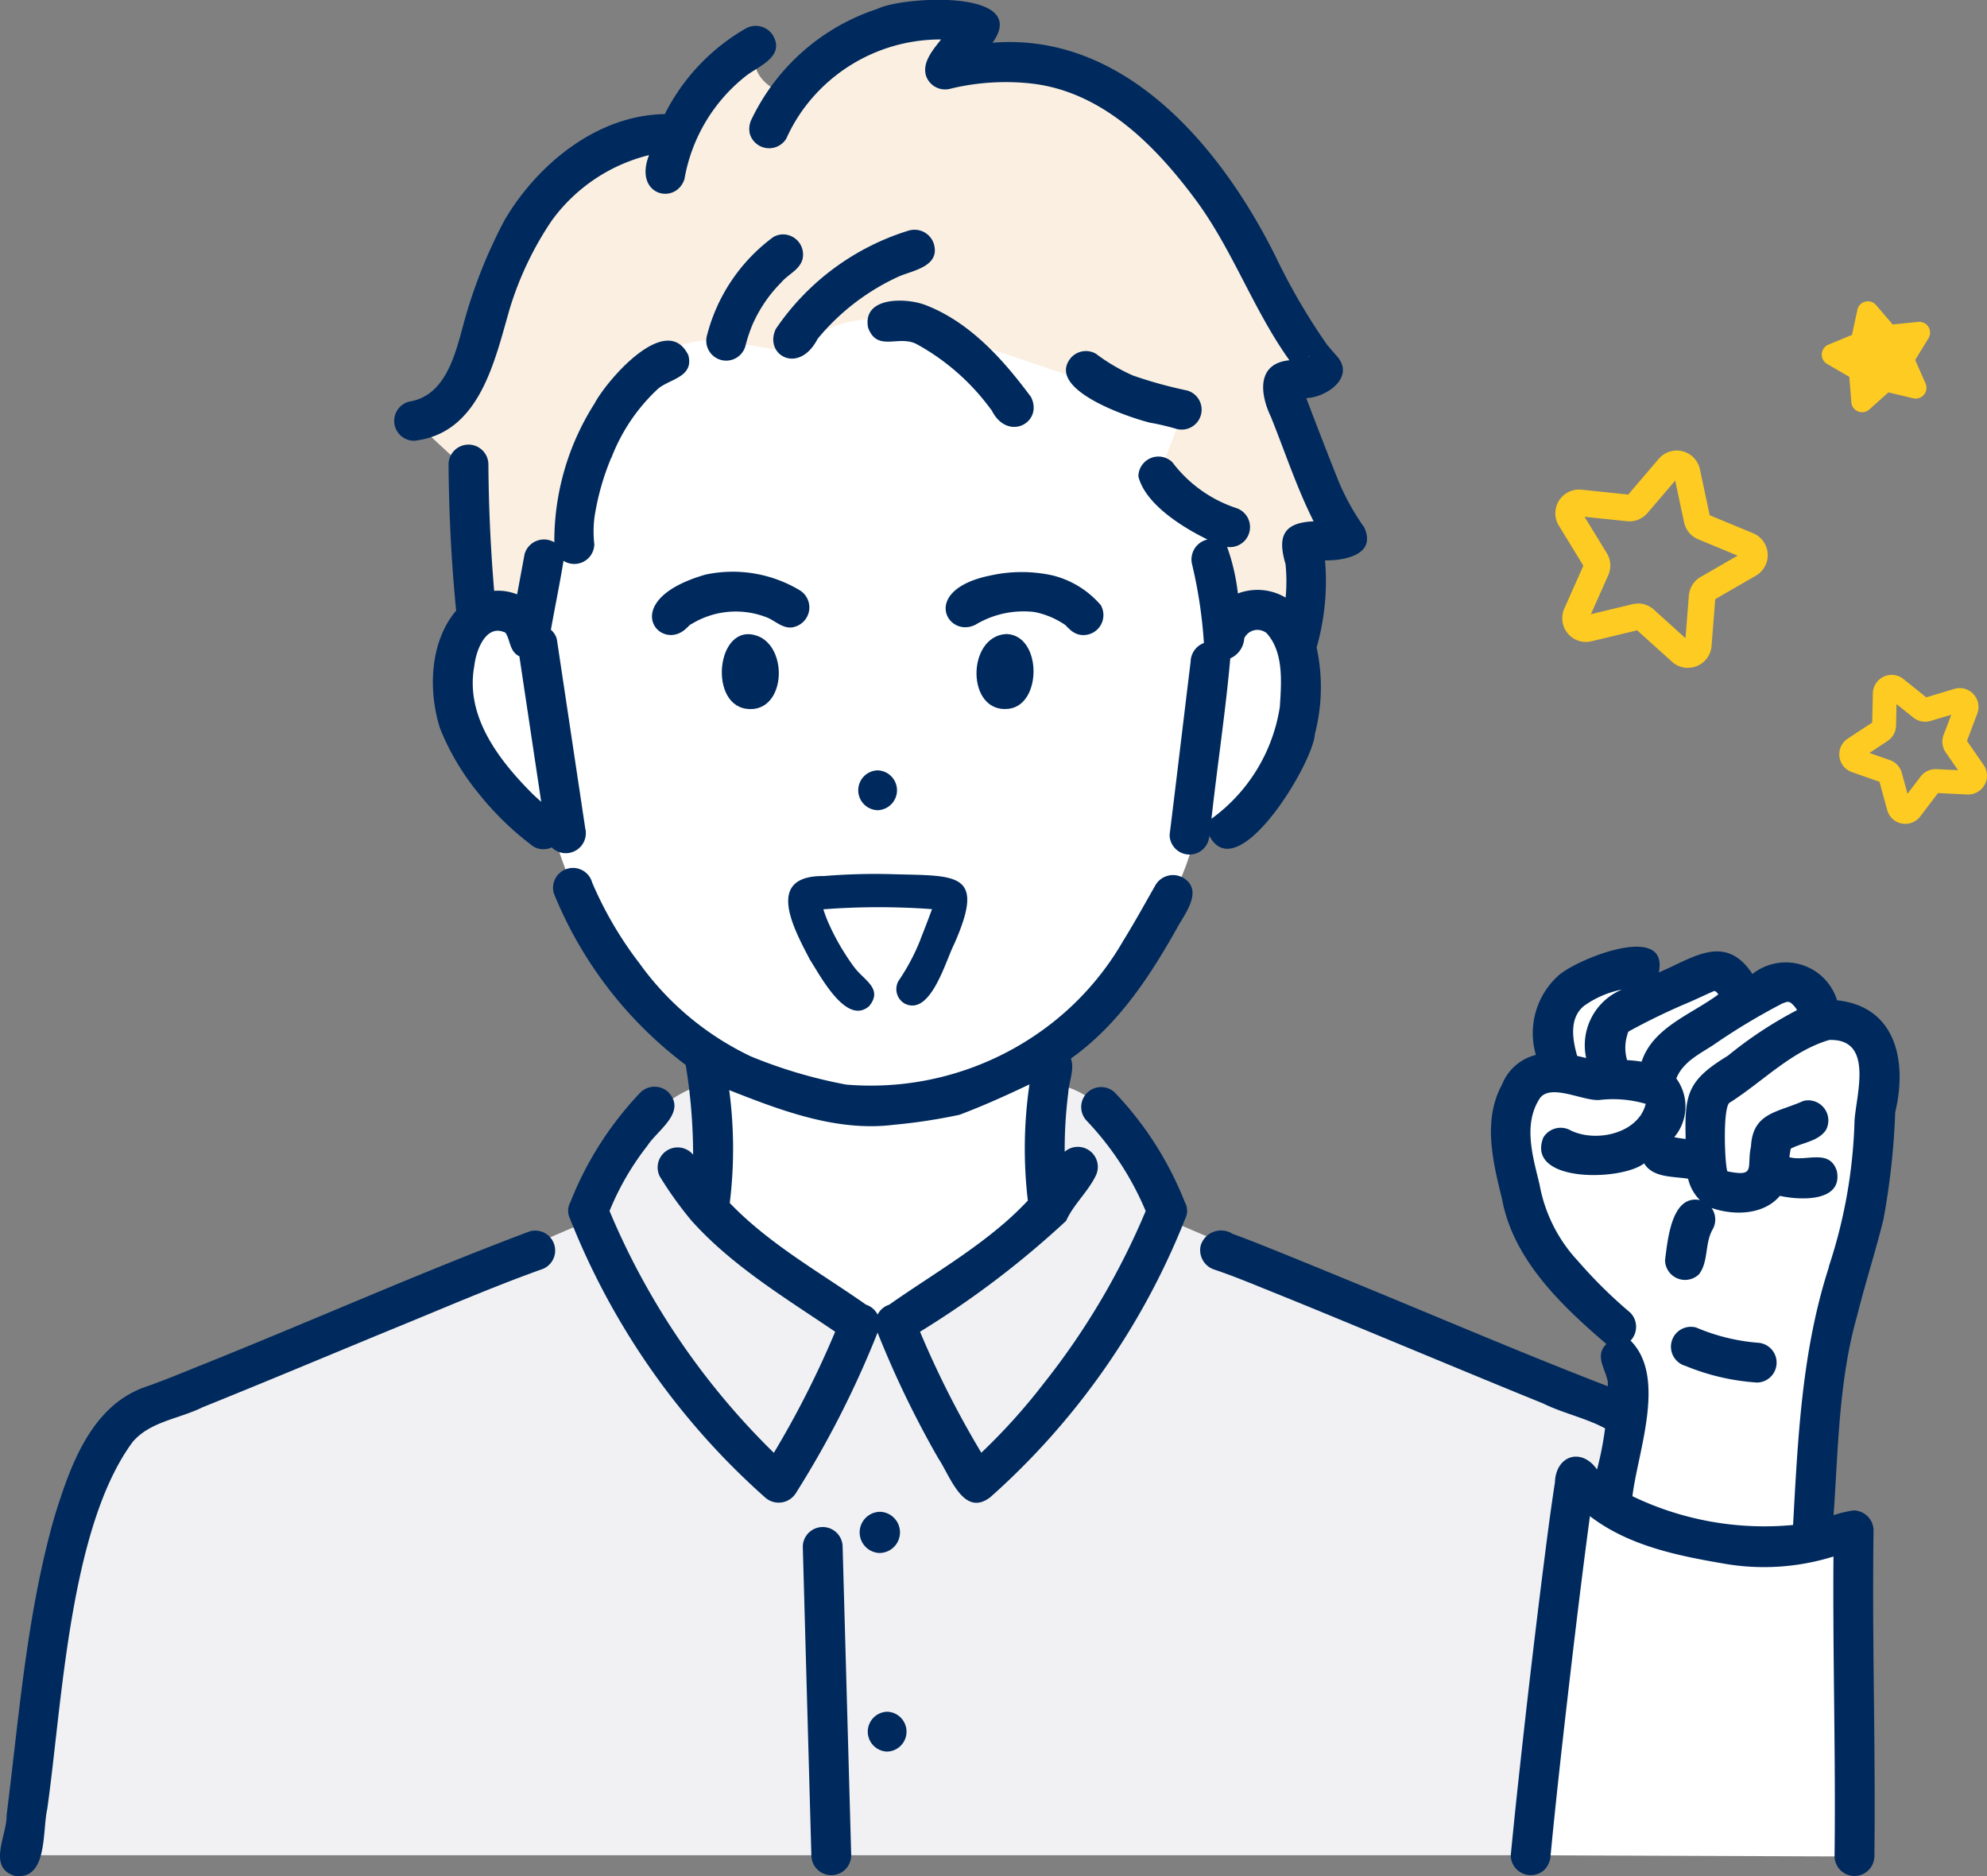 <svg id="グループ_76412" data-name="グループ 76412" xmlns="http://www.w3.org/2000/svg" xmlns:xlink="http://www.w3.org/1999/xlink" width="129.016" height="121.8" viewBox="0 0 129.016 121.8">
  <rect x="0" y="0" width="129.016" height="121.8" fill="#808080" stroke="none"/>
  <defs>
    <clipPath id="clip-path">
      <rect id="長方形_23681" data-name="長方形 23681" width="129.015" height="121.8" fill="none"/>
    </clipPath>
  </defs>
  <g id="グループ_76379" data-name="グループ 76379" clip-path="url(#clip-path)">
    <path id="パス_143358" data-name="パス 143358" d="M175.925,104.823s-5.17-1.379-5.259,2.815,1.046,7.437,6.4,11.323c0,0,3.164,11.847,9.96,14.66l.512,20.343h22.031V133.179s7.775-6.776,9.244-13.785c0,0,6.946-2.053,6.892-8.8s-3.2-6.084-4.517-5.039c0,0-1.647-27.542-21.825-26.77s-22.742,13.348-23.438,26.038" transform="translate(-141.229 -65.185)" fill="#fff"/>
    <path id="パス_143359" data-name="パス 143359" d="M44.5,416.769,15.778,429.121s-4.544,2.2-4.957,5.37-3.5,23.564-3.5,23.564H118.764l-3.853-23.289s-1.1-4.131-6.334-6.471-26.75-11.523-26.75-11.523-2.518-8.4-7.552-8.8l-.134,8.015-11.1,7.554-10.675-7.9v-7.671s-4.563-.225-7.867,8.8" transform="translate(-6.058 -337.611)" fill="#f1f1f3"/>
    <path id="パス_143360" data-name="パス 143360" d="M172.149,14.316s-7.762,1.34-9.559,6.175-4.092,12.392-6.766,12.447l3.067,2.84.761,9.776,3.756.985,1.379-4.862,1.369-.726s1.272-14.062,9.811-13.217l4.475.767a7.608,7.608,0,0,1,6.644-2.058c3.9.824,18.593,6.14,18.593,6.14l-1.52,3.971,3.444,2.795.784,6.789,5.448-.269V40.951l2.856-.483-4.326-10.04,2.462-.729S204.341,6.871,192.841,9.659l-.855-2.485s-6.941-2.368-11.881,4.579c0,0-2.753-.638-2.071-3.175,0,0-3.036,1.046-5.885,5.738" transform="translate(-128.95 -5.615)" fill="#fbefe1"/>
    <path id="パス_143361" data-name="パス 143361" d="M249.092,327.432a1.316,1.316,0,0,0-1.77.464c-.691,1.213-1.365,2.437-2.1,3.625a18.567,18.567,0,0,1-4.5,5.245,19.07,19.07,0,0,1-13.488,4.1,31.276,31.276,0,0,1-6.185-1.828,18.861,18.861,0,0,1-7.251-6.056,24.129,24.129,0,0,1-3.062-5.233,1.294,1.294,0,0,0-2.495.688,26.254,26.254,0,0,0,8.567,11.151,36.08,36.08,0,0,1,.482,5.829,1.3,1.3,0,0,0-2.17,1.4,24.229,24.229,0,0,0,2.074,2.893c2.635,2.935,6.077,5,9.32,7.2a61.513,61.513,0,0,1-3.982,7.861,47.8,47.8,0,0,1-10.669-15.7,17.7,17.7,0,0,1,2.455-4.233c.658-1.018,2.561-2.17,1.382-3.464a1.311,1.311,0,0,0-1.829,0,21.971,21.971,0,0,0-4.55,7.122,1.147,1.147,0,0,0-.032,1.055,47.548,47.548,0,0,0,12.646,18.091,1.32,1.32,0,0,0,2.032-.262,63.07,63.07,0,0,0,5.3-10.415,64,64,0,0,0,3.943,8.164c.768,1.141,1.643,3.879,3.389,2.513A47.632,47.632,0,0,0,249.231,349.6a1.158,1.158,0,0,0-.018-1.112,21.968,21.968,0,0,0-4.546-7.111,1.294,1.294,0,0,0-1.829,1.829,19.406,19.406,0,0,1,3.837,5.867,47.539,47.539,0,0,1-6.585,11.149l.119-.157a39.24,39.24,0,0,1-4.206,4.7,61.493,61.493,0,0,1-3.979-7.856,59.97,59.97,0,0,0,9.488-7.2c.466-1.046,1.385-1.85,1.905-2.893a1.3,1.3,0,0,0-2-1.591,28.858,28.858,0,0,1,.232-3.826c.042-.734.422-1.507.172-2.226,3.1-2.2,5.191-5.418,7.011-8.686.533-.906,1.543-2.3.265-3.056M237.434,349.91c-2.3,1.979-4.941,3.506-7.417,5.248a1.249,1.249,0,0,0-.746.64,1.31,1.31,0,0,0-.757-.647c-3.008-2.112-6.28-3.927-8.844-6.6a28.9,28.9,0,0,0-.036-7.327c3.381,1.335,7,2.716,10.7,2.25a36.582,36.582,0,0,0,4.251-.648c1.54-.579,3.059-1.266,4.544-1.973a28.838,28.838,0,0,0-.105,7.543,21.577,21.577,0,0,1-1.588,1.516" transform="translate(-172.286 -270.453)" fill="#002a5d"/>
    <path id="パス_143362" data-name="パス 143362" d="M274.29,238.936c-2.794-1.36-3.521,4.253-.961,4.631,2.451.34,2.794-3.626.961-4.631" transform="translate(-224.885 -197.553)" fill="#002a5d"/>
    <path id="パス_143363" data-name="パス 143363" d="M259.57,235.132l.084-.059a.685.685,0,0,0-.084.059" transform="translate(-214.803 -194.531)" fill="#68666c"/>
    <path id="パス_143364" data-name="パス 143364" d="M254.751,218.882a1.307,1.307,0,0,0,.309-2.364,8.467,8.467,0,0,0-6.121-1.019c-5.815,1.671-2.955,5.148-1.241,3.483.045-.026.138-.144.2-.185l-.08.054c.034-.025.337-.255.164-.113a5.5,5.5,0,0,1,5.038-.418c.547.262,1.076.785,1.733.562" transform="translate(-203.13 -178.196)" fill="#002a5d"/>
    <path id="パス_143365" data-name="パス 143365" d="M369.581,238.662c-2.613.124-2.621,5.2.161,4.853,2.177-.277,2.14-4.785-.161-4.853" transform="translate(-304.234 -197.501)" fill="#002a5d"/>
    <path id="パス_143366" data-name="パス 143366" d="M364.651,219.374a1.3,1.3,0,0,0,1.461-1.9A6.032,6.032,0,0,0,363,215.548a9.325,9.325,0,0,0-4-.011c-4.689.926-2.843,4.131-1.022,3.206a6.051,6.051,0,0,1,3.832-.823,5.429,5.429,0,0,1,2,.845c.138.134.354.4.068.015a1.414,1.414,0,0,0,.773.594" transform="translate(-294.637 -178.187)" fill="#002a5d"/>
    <path id="パス_143367" data-name="パス 143367" d="M324.31,289.985a1.294,1.294,0,0,0,0,2.587,1.294,1.294,0,0,0,0-2.587" transform="translate(-267.326 -239.973)" fill="#002a5d"/>
    <path id="パス_143368" data-name="パス 143368" d="M190.108,238.118a.285.285,0,0,0-.035-.024c.041.038.066.06.081.071-.015-.016-.03-.032-.047-.047" transform="translate(-157.292 -197.031)" fill="#68666c"/>
    <path id="パス_143369" data-name="パス 143369" d="M476.452,238.032l-.044-.028.06.038-.016-.011" transform="translate(-394.245 -196.957)" fill="#68666c"/>
    <path id="パス_143370" data-name="パス 143370" d="M448.907,73.675c-.057-.075-.173-.219,0,0" transform="translate(-371.411 -60.872)" fill="#68666c"/>
    <path id="パス_143371" data-name="パス 143371" d="M34.41,463.249c-7.247,2.722-14.324,5.888-21.514,8.76-1.184.478-2.368.971-3.576,1.387-3.468,1.285-4.8,5.2-5.8,8.444C1.7,488.25,1.227,494.931.384,501.515l.046-.344c.025,1.286-1.256,3.335.488,3.916,2.207.365,1.82-2.93,2.15-4.328.97-6.871,1.445-18.258,5.535-23.818,1.13-1.345,3.026-1.509,4.534-2.258,4.006-1.615,7.989-3.287,11.981-4.936,3.32-1.349,6.607-2.788,9.979-4a1.294,1.294,0,0,0-.688-2.495" transform="translate(0 -383.315)" fill="#002a5d"/>
    <path id="パス_143372" data-name="パス 143372" d="M486.971,496.981c-.932-6.278-1.684-20.034-7.752-23.26-5.89-2.239-11.679-4.738-17.51-7.127q-2.293-.946-4.592-1.878c-1.049-.423-2.1-.847-3.161-1.234a1.384,1.384,0,0,0-2.059.739,1.324,1.324,0,0,0,.9,1.591c1.192.4,2.358.887,3.523,1.356,1.883.758,3.76,1.532,5.637,2.308,4.047,1.671,8.084,3.364,12.142,5.01,1.535.76,3.344,1.049,4.732,2.054,3.68,4.168,4.105,10.9,5.029,16.195.188,1.414.358,2.83.521,4.247a1.409,1.409,0,0,0,.379.915,1.3,1.3,0,0,0,2.208-.915M478.545,476.3a.348.348,0,0,0,.034.029c-.016-.013-.029-.023-.034-.029m.132.1,0,0c.1.071.058.043,0,0" transform="translate(-373.93 -383.383)" fill="#002a5d"/>
    <path id="パス_143373" data-name="パス 143373" d="M393.838,519.54h0" transform="translate(-325.915 -429.931)" fill="#68666c"/>
    <path id="パス_143374" data-name="パス 143374" d="M304.823,576.014a1.294,1.294,0,0,0-2.587,0q.218,7.831.435,15.662.061,2.194.122,4.389a1.293,1.293,0,0,0,2.587,0q-.279-10.025-.558-20.051" transform="translate(-250.111 -475.62)" fill="#002a5d"/>
    <path id="パス_143375" data-name="パス 143375" d="M324.926,571.757a1.338,1.338,0,0,0,.086-2.674,1.338,1.338,0,0,0-.086,2.674" transform="translate(-267.842 -470.936)" fill="#002a5d"/>
    <path id="パス_143376" data-name="パス 143376" d="M327.9,644.346a1.294,1.294,0,0,0,0,2.587,1.294,1.294,0,0,0,0-2.587" transform="translate(-270.297 -533.219)" fill="#002a5d"/>
    <path id="パス_143377" data-name="パス 143377" d="M271.268,88.315a1.251,1.251,0,0,0-1,.13,11.465,11.465,0,0,0-4.294,6.377,1.294,1.294,0,0,0,2.495.688,10.3,10.3,0,0,1,.419-1.291,8.979,8.979,0,0,1,1.916-2.844c.434-.519,1.152-.786,1.364-1.469a1.306,1.306,0,0,0-.9-1.591" transform="translate(-220.069 -73.047)" fill="#002a5d"/>
    <path id="パス_143378" data-name="パス 143378" d="M299.966,86.461a16.172,16.172,0,0,0-8.676,6.4c-.8,1.683,1.487,3.015,2.712.645a14.72,14.72,0,0,1,5.368-4.091c.951-.373,2.57-.661,2.187-2.051a1.314,1.314,0,0,0-1.591-.9" transform="translate(-240.915 -71.507)" fill="#002a5d"/>
    <path id="パス_143379" data-name="パス 143379" d="M280.459,28.393c-.066.055-.116.1.078-.061-.027.019-.052.041-.078.061" transform="translate(-232.041 -23.446)" fill="#68666c"/>
    <path id="パス_143380" data-name="パス 143380" d="M282.11,8.7A1.307,1.307,0,0,0,284.474,9a10.819,10.819,0,0,1,1.059-1.849,11.011,11.011,0,0,1,8.991-4.589c-.493.631-1.211,1.441-.994,2.3a1.306,1.306,0,0,0,1.591.9,15.216,15.216,0,0,1,5.357-.329c4.509.553,7.872,3.931,10.473,7.4l-.036-.045c2.492,3.277,3.833,7.259,6.227,10.6-2.137.209-1.923,2.178-1.2,3.678.911,2.263,1.674,4.6,2.771,6.779-1.978.084-2.356.989-1.824,2.774a11.087,11.087,0,0,1,.007,2.18,3.572,3.572,0,0,0-3.1-.27,13.371,13.371,0,0,0-.7-3.024,1.3,1.3,0,0,0,.627-2.51,8.563,8.563,0,0,1-4.18-2.985,1.3,1.3,0,0,0-2.208.915c.442,1.81,2.885,3.319,4.487,4.1a1.327,1.327,0,0,0-1,1.614,30.335,30.335,0,0,1,.768,5.105,1.322,1.322,0,0,0-.862,1.215c-.46,3.745-.9,7.492-1.365,11.237a1.29,1.29,0,0,0,2.578.063c1.824,3.462,6.756-4.722,6.856-6.613a12.1,12.1,0,0,0,.111-5.61,15.613,15.613,0,0,0,.544-5.655c1.31.015,3.352-.375,2.549-2.138a15.654,15.654,0,0,1-1.664-2.991q-1.074-2.694-2.1-5.405c1.322-.052,3.185-1.35,2-2.713-.258-.285-.519-.585-.748-.892a41.021,41.021,0,0,1-3.254-5.613c-3.5-7.023-9.74-14.555-18.372-13.855,2.53-3.491-5.817-3.022-7.465-2.2A13.819,13.819,0,0,0,282.24,7.7a1.406,1.406,0,0,0-.13,1m32.212,32.55-.075.1a.394.394,0,0,1,.075-.1m2.2,4.622a11.05,11.05,0,0,1-4.442,7.282c.384-3.471.914-6.942,1.223-10.413a1.523,1.523,0,0,0,.906-1.294.939.939,0,0,1,1.372-.4c.028.015.128.081.175.108l-.114-.07c1.143,1.233.981,3.212.879,4.783m3.107-23.427c-.035-.015-.082-.093-.115-.146.026.034.112.145.115.146m-1.245.719c-.02.012-.04.022-.061.033a1.3,1.3,0,0,1,.173-.108c-.039.021-.075.051-.113.074M287.737,4.887l-.056.044a.644.644,0,0,1,.056-.044" transform="translate(-233.42 0)" fill="#002a5d"/>
    <path id="パス_143381" data-name="パス 143381" d="M207.038,83.278c-.079.109-.083.125.052-.067-.017.022-.035.044-.052.067" transform="translate(-171.286 -68.86)" fill="#68666c"/>
    <path id="パス_143382" data-name="パス 143382" d="M149.71,36.658c4.275-.457,5.237-5.176,6.228-8.592a21.216,21.216,0,0,1,2.729-5.712l-.027.038a11.082,11.082,0,0,1,6.338-4.281c-1.023,2.634,1.734,3.266,2.3,1.559a10.892,10.892,0,0,1,4.085-6.772l-.036.03c.857-.635,2.461-1.234,1.706-2.576a1.319,1.319,0,0,0-1.77-.464A13.3,13.3,0,0,0,166,15.45c-4.376.059-8.256,3.235-10.4,6.876a32.672,32.672,0,0,0-2.669,6.753c-.529,1.951-1.159,4.648-3.5,5.029l.242-.033a1.291,1.291,0,0,0,.039,2.581m.987-3.069c-.056.04-.09.062,0,0" transform="translate(-122.836 -8.041)" fill="#002a5d"/>
    <path id="パス_143383" data-name="パス 143383" d="M372.784,153.738c.168.228.058.075,0,0" transform="translate(-308.492 -127.224)" fill="#68666c"/>
    <path id="パス_143384" data-name="パス 143384" d="M334.686,120.31c1.034,2.043,3.361.776,2.546-.878-1.806-2.441-3.99-4.889-6.892-5.99-1.273-.473-4.073-.529-3.69,1.478.594,1.62,1.993.449,3.166,1.079a14.758,14.758,0,0,1,4.761,4.167l-.027-.037c.045.061.092.12.137.181" transform="translate(-270.285 -93.652)" fill="#002a5d"/>
    <path id="パス_143385" data-name="パス 143385" d="M406.749,136.789a15.164,15.164,0,0,1,1.738.407,1.294,1.294,0,0,0,.688-2.495,27.972,27.972,0,0,1-3.512-.972,12.082,12.082,0,0,1-2.4-1.411,1.3,1.3,0,0,0-1.77.464c-1.184,1.954,3.877,3.659,5.256,4.006" transform="translate(-332.103 -109.352)" fill="#002a5d"/>
    <path id="パス_143386" data-name="パス 143386" d="M174.588,135.837a11.927,11.927,0,0,1,3.073-4.52c.808-.613,2.286-.752,1.92-2.138-1.405-2.88-5.286,1.61-6.1,3.155a16.607,16.607,0,0,0-2.6,8.993,1.311,1.311,0,0,0-1.929.755l-.488,2.625a3.337,3.337,0,0,0-1.49-.229q-.346-4.089-.374-8.2a1.293,1.293,0,1,0-2.587,0c.024,3.167.181,6.333.493,9.484-1.723,2.028-1.829,5.226-1.037,7.672a16.1,16.1,0,0,0,2.465,4.159,19.263,19.263,0,0,0,3.589,3.484,1.285,1.285,0,0,0,1.189.057,1.3,1.3,0,0,0,2.175-1.241l-1.841-12.265a1.163,1.163,0,0,0-.389-.62c.266-1.494.578-2.982.82-4.48a1.3,1.3,0,0,0,2-1.078,7.315,7.315,0,0,1,.013-1.769,16.486,16.486,0,0,1,1.089-3.85m-6.963,11.3a.155.155,0,0,1-.028-.024l.028.024m-1.032.184c-.044.03-.067.045,0,0m-.331.349h0m3.18,9.962c-2.171-2.179-4.36-5.027-3.745-8.285.1-.952.735-2.723,1.972-2.166l-.036-.035a.675.675,0,0,1,.129.115l-.011-.008c.289.5.248,1.189.869,1.481l1.418,9.448c-.2-.179-.4-.361-.6-.549" transform="translate(-134.888 -106.12)" fill="#002a5d"/>
    <path id="パス_143387" data-name="パス 143387" d="M305.339,333.251a13.637,13.637,0,0,1-1.429,2.7,1.083,1.083,0,0,0,.387,1.475c1.685.862,2.659-2.748,3.22-3.851,2.076-4.681.2-4.429-3.888-4.541a40.652,40.652,0,0,0-4.568.117c-3.861-.043-1.971,3.39-.91,5.426.671,1.032,2.367,4.314,3.849,3.019.9-1.1-.278-1.653-.9-2.439-.056-.069-.242-.337-.035-.04a15.172,15.172,0,0,1-1.75-3.02l.025.063c-.013-.034-.082-.194-.074-.182q-.133-.329-.24-.667a47.169,47.169,0,0,1,7.055-.01q-.36.978-.746,1.946m.879-2.55v0" transform="translate(-245.565 -272.278)" fill="#002a5d"/>
    <path id="パス_143388" data-name="パス 143388" d="M311.439,346.27l.011.023c-.029-.073-.044-.108-.049-.12.013.032.025.065.038.1" transform="translate(-257.695 -286.47)" fill="#68666c"/>
    <path id="パス_143389" data-name="パス 143389" d="M597.236,582.82l-21.024-.08,2.8-24.1s6.8,5.047,17.872,3Z" transform="translate(-476.836 -462.295)" fill="#fff"/>
    <path id="パス_143390" data-name="パス 143390" d="M588.175,399.928s.942-11.3,1.016-11.867,2.767-8.475,2.943-11.7,2.461-9.821-2.87-10.221c0,0-.345-3.343-5.536-1.956,0,0-1.937-2.631-5.621-.1,0,0-1.139-1.978-2.914-1.276s-5.174,1.864-3.833,6.45c0,0-3.2.523-2.745,3.583s.633,7.223,3.627,10.285,4.567,5.331,2.951,14.852a15.645,15.645,0,0,0,12.981,1.946" transform="translate(-470.513 -300.115)" fill="#fff"/>
    <path id="パス_143391" data-name="パス 143391" d="M674.053,377.431a.642.642,0,0,0-.071-.044l.083.055-.011-.011" transform="translate(-557.744 -312.301)" fill="#68666c"/>
    <path id="パス_143392" data-name="パス 143392" d="M646.02,373.327l-.027-.016.028.017h0" transform="translate(-534.582 -308.928)" fill="#68666c"/>
    <path id="パス_143393" data-name="パス 143393" d="M612.927,388.2a.72.72,0,0,0-.055.093c.016-.022.038-.056.068-.106l-.013.013" transform="translate(-507.173 -321.239)" fill="#68666c"/>
    <path id="パス_143394" data-name="パス 143394" d="M593.165,473.525h0c-.178-.269-.057-.071,0,0" transform="translate(-490.788 -391.746)" fill="#68666c"/>
    <path id="パス_143395" data-name="パス 143395" d="M634.758,500.466a12.752,12.752,0,0,1-3.965-.985,1.294,1.294,0,0,0-.688,2.495,14.622,14.622,0,0,0,4.653,1.078,1.294,1.294,0,0,0,0-2.587" transform="translate(-520.66 -413.298)" fill="#002a5d"/>
    <path id="パス_143396" data-name="パス 143396" d="M587.537,367.1c.79-3.246.119-6.881-3.769-7.295a3.485,3.485,0,0,0-5.494-1.708c-1.78-2.687-3.851-1.035-6.082-.1.7-3.328-5.414-.836-6.545.227a5.038,5.038,0,0,0-1.436,5.126,3.2,3.2,0,0,0-2.2,1.931c-1.261,2.313-.592,5.007,0,7.413.722,3.937,3.857,6.927,6.781,9.426-.794.758-.053,1.608.09,2.461a21.3,21.3,0,0,1-.7,5.684c-1.018-1.45-2.68-.908-2.734.846-.323,2.079-.581,4.168-.846,6.255q-.747,5.977-1.4,11.965c-.219,1.994-.431,3.99-.622,5.987a1.3,1.3,0,0,0,2.208.915,1.466,1.466,0,0,0,.379-.915c.263-2.752.564-5.5.874-8.247.5-4.37,1.011-8.737,1.59-13.1l-.046.344q.069-.509.137-1.019c2.475,1.9,5.612,2.553,8.623,3.067a15.1,15.1,0,0,0,7.189-.449c-.052,6.494.152,12.988.07,19.482a1.294,1.294,0,0,0,2.587,0c.067-5.406-.061-10.812-.079-16.218q-.006-2.426.022-4.851a1.313,1.313,0,0,0-1.292-1.405,7.739,7.739,0,0,0-1.3.307c.306-4.344.329-8.745,1.534-12.963.518-2.086,1.184-4.136,1.7-6.221a47.443,47.443,0,0,0,.766-6.944m-2.731-4.122a.217.217,0,0,1-.037-.052s.018.026.037.052m-3.713-2.656c.045.063.066.1,0,0m-.419-.407s.011,0,.031.013l-.031-.013m-.415.077c.149-.051.32-.144.466-.036l-.031-.022c.074.02.121.092.19.126l-.077-.049a1.625,1.625,0,0,1,.358.429,26.186,26.186,0,0,0-4.491,2.962c-2.591,1.58-2.826,2.451-2.741,5.4a6.293,6.293,0,0,1-.743-.111,3.08,3.08,0,0,0,.135-3.812c.433-1.073,1.484-1.574,2.4-2.17a41.3,41.3,0,0,1,4.528-2.721m-3.5,11.028s-.005-.008-.009-.012a.034.034,0,0,1,.009.012m-2.866-2.213-.276-.037.276.037m-2.912-1.44.111-.143a.57.57,0,0,1-.111.143m3.124-3.578a.4.4,0,0,1,.094-.071.734.734,0,0,1-.094.071m1.723-4.6.027.017-.035-.015.008,0m.178.126-.033-.02.033.02m-1.825.61c.545-.233,1.075-.5,1.621-.727a.8.8,0,0,1,.1.054l-.063-.041c.054.01.082.058.13.082l-.039-.024a.583.583,0,0,1,.128.156c-1.744,1.3-4.248,2.132-4.98,4.365a8.921,8.921,0,0,0-.942-.1,2.827,2.827,0,0,1,.054-1.766l-.018.023a.334.334,0,0,1,.095-.144l-.009.015a41.449,41.449,0,0,1,3.924-1.892m-4.021,2.032c-.009,0,0-.022.023-.055l-.023.055m.138-.21h0m-2.952-1.585a6.267,6.267,0,0,1,2.455-1.053,3.909,3.909,0,0,0-2.325,4.443c-.195-.046-.389-.093-.584-.136-.306-1.069-.53-2.467.454-3.254m15.895,16.951c-1.761,5.422-2.015,11.108-2.33,16.754A19.732,19.732,0,0,1,570.48,392c.353-2.91,2.236-7.741-.119-10.1a1.309,1.309,0,0,0-.014-1.812,30.8,30.8,0,0,1-3.482-3.45l.017.025a9.843,9.843,0,0,1-2.433-4.907c-.433-1.807-1.09-3.908.027-5.6.714-.957,2.787.194,3.851.122a7.547,7.547,0,0,1,3.017.25c-.483,1.936-3.245,2.531-4.879,1.721a1.317,1.317,0,0,0-1.77.464c-1.161,2.958,5.08,2.832,6.546,1.678.57.95,1.893.837,2.856,1a2.846,2.846,0,0,0,.764,1.382c-1.856-.36-2.089,2.612-2.263,3.9a1.3,1.3,0,0,0,2.208.915c.62-.813.367-1.987.871-2.889a1.293,1.293,0,0,0-.06-1.413c1.45.505,3.379.464,4.44-.785,1.3.291,4.086.418,3.7-1.6-.47-1.5-2-.6-3.085-.911.02-.185.054-.369.089-.552.749-.4,1.769-.462,2.278-1.2a1.307,1.307,0,0,0-1.461-1.9c-1.655.755-3.285.738-3.4,2.958-.3,1.374.353,1.994-1.534,1.612-.178-.5-.315-4.33.184-4.478,2.129-1.356,3.965-3.32,6.432-4.05,2.87-.091,1.785,3.425,1.643,5.192a32.965,32.965,0,0,1-1.673,9.527" transform="translate(-464.487 -294.865)" fill="#002a5d"/>
    <path id="パス_143397" data-name="パス 143397" d="M594.152,183.729a1.531,1.531,0,0,1-1.026-.4l-2.266-2.039-2.965.711a1.539,1.539,0,0,1-1.765-2.122l1.239-2.786-1.592-2.6a1.539,1.539,0,0,1,1.473-2.335l3.032.317,1.98-2.318a1.539,1.539,0,0,1,2.676.679l.635,2.982,2.817,1.167a1.539,1.539,0,0,1,.181,2.755l-2.639,1.525-.24,3.039a1.53,1.53,0,0,1-.964,1.309,1.546,1.546,0,0,1-.574.111m-3.241-4.178a1.538,1.538,0,0,1,1.029.395L594,181.8l.218-2.762a1.539,1.539,0,0,1,.765-1.212l2.4-1.386-2.559-1.061a1.54,1.54,0,0,1-.916-1.1l-.577-2.71-1.8,2.106a1.54,1.54,0,0,1-1.331.531l-2.755-.288,1.447,2.362a1.539,1.539,0,0,1,.094,1.43l-1.126,2.531,2.694-.646a1.543,1.543,0,0,1,.359-.042" transform="translate(-484.561 -140.368)" fill="#fdcb21"/>
    <path id="パス_143398" data-name="パス 143398" d="M696.742,263.722a1.228,1.228,0,0,1-.237-.023,1.214,1.214,0,0,1-.946-.878l-.5-1.832-1.793-.627a1.222,1.222,0,0,1-.267-2.175l1.588-1.042.042-1.9a1.222,1.222,0,0,1,1.986-.926l1.482,1.188,1.819-.547a1.222,1.222,0,0,1,1.495,1.6l-.672,1.776,1.082,1.561a1.222,1.222,0,0,1-1.062,1.917l-1.9-.091-1.15,1.512a1.214,1.214,0,0,1-.969.483m-2.332-4.6,1.325.463a1.221,1.221,0,0,1,.776.832l.37,1.354.85-1.117a1.226,1.226,0,0,1,1.031-.481l1.4.067-.8-1.154a1.221,1.221,0,0,1-.139-1.129l.5-1.313-1.344.4a1.223,1.223,0,0,1-1.117-.217l-1.095-.878-.031,1.4a1.222,1.222,0,0,1-.551.995Z" transform="translate(-573.024 -210.236)" fill="#fdcb21"/>
    <path id="パス_143399" data-name="パス 143399" d="M690.175,115.695l-.344,1.618a.356.356,0,0,1-.212.255l-1.528.633a.356.356,0,0,0-.042.637l1.432.828a.356.356,0,0,1,.177.28l.13,1.649a.356.356,0,0,0,.593.237l1.23-1.106a.355.355,0,0,1,.321-.082l1.609.386a.356.356,0,0,0,.408-.491l-.672-1.511a.356.356,0,0,1,.022-.331l.864-1.411a.356.356,0,0,0-.34-.54l-1.645.172a.356.356,0,0,1-.308-.123l-1.075-1.258a.356.356,0,0,0-.619.157" transform="translate(-569.237 -95.508)" fill="#fdcb21"/>
    <path id="パス_143400" data-name="パス 143400" d="M688.488,120.612a.7.7,0,0,1-.7-.646l-.13-1.649-1.438-.836a.7.7,0,0,1,.082-1.254l1.528-.633.351-1.626a.7.7,0,0,1,1.218-.309l1.075,1.258,1.655-.168a.7.7,0,0,1,.67,1.063l-.864,1.411.672,1.522a.7.7,0,0,1-.8.966l-1.609-.386-1.24,1.109a.7.7,0,0,1-.467.18m-1.923-3.729,1.432.828a.7.7,0,0,1,.348.552l.13,1.649.249.264-.231-.256,1.23-1.106a.7.7,0,0,1,.632-.161l1.609.386.328-.155-.315.14-.672-1.511a.7.7,0,0,1,.043-.651l.864-1.411-.011-.017-1.645.172a.7.7,0,0,1-.606-.242l-1.074-1.257-.292-.21.274.209,0,.005-.344,1.618a.7.7,0,0,1-.417.5l-1.528.633-.174.318Z" transform="translate(-567.582 -93.852)" fill="#fdcb21"/>
  </g>
</svg>
